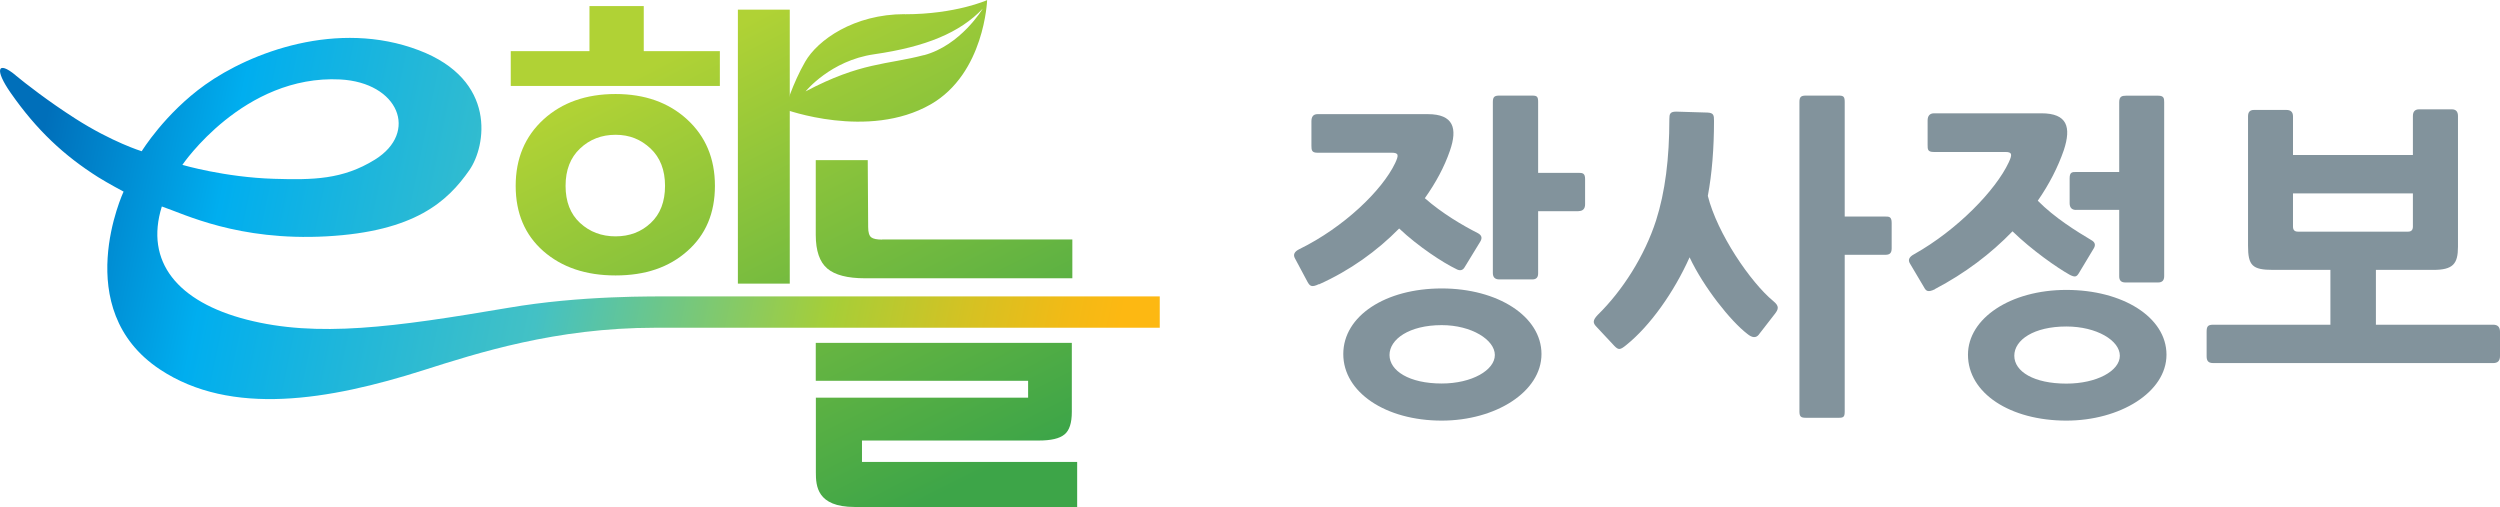 <?xml version="1.0" encoding="UTF-8"?><svg id="_레이어_2" xmlns="http://www.w3.org/2000/svg" xmlns:xlink="http://www.w3.org/1999/xlink" viewBox="0 0 238.52 48.38"><defs><style>.cls-1{fill:#82939c;}.cls-2{fill:url(#New_Gradient_Swatch_4-2);}.cls-3{fill:url(#New_Gradient_Swatch_4-5);}.cls-4{fill:url(#New_Gradient_Swatch_4-6);}.cls-5{fill:url(#New_Gradient_Swatch_4);}.cls-6{fill:url(#New_Gradient_Swatch_4-3);}.cls-7{fill:url(#New_Gradient_Swatch_1);}.cls-8{fill:url(#New_Gradient_Swatch_4-4);}</style><linearGradient id="New_Gradient_Swatch_4" x1="80.54" y1="-2.65" x2="102.81" y2="41.28" gradientUnits="userSpaceOnUse"><stop offset="0" stop-color="#b0d235"/><stop offset="1" stop-color="#3da548"/></linearGradient><linearGradient id="New_Gradient_Swatch_4-2" x1="67.7" y1="3.78" x2="88.84" y2="45.48" xlink:href="#New_Gradient_Swatch_4"/><linearGradient id="New_Gradient_Swatch_4-3" x1="54.94" y1="10.3" x2="77.22" y2="54.24" xlink:href="#New_Gradient_Swatch_4"/><linearGradient id="New_Gradient_Swatch_4-4" x1="59.29" y1="7.7" x2="81.98" y2="52.46" xlink:href="#New_Gradient_Swatch_4"/><linearGradient id="New_Gradient_Swatch_4-5" x1="70.82" y1="1.56" x2="93.1" y2="45.5" xlink:href="#New_Gradient_Swatch_4"/><linearGradient id="New_Gradient_Swatch_4-6" x1="77.51" y1="-1.4" x2="99.78" y2="42.53" xlink:href="#New_Gradient_Swatch_4"/><linearGradient id="New_Gradient_Swatch_1" x1="3.49" y1="15.54" x2="106.84" y2="36.75" gradientUnits="userSpaceOnUse"><stop offset="0" stop-color="#006fba"/><stop offset=".17" stop-color="#00aeef"/><stop offset=".3" stop-color="#1eb6db"/><stop offset=".47" stop-color="#43c1c5"/><stop offset=".73" stop-color="#a6ce38"/><stop offset=".85" stop-color="#d4c223"/><stop offset=".94" stop-color="#f2ba16"/><stop offset=".99" stop-color="#fdb812"/></linearGradient></defs><path class="cls-1" d="m125.83,27.11c-.72.35-.87.16-1.09-.23l-1.18-2.21c-.22-.38-.06-.67.41-.9,4.26-2.09,7.9-5.61,9.14-8.21.34-.74.37-.99-.34-.99h-7.09c-.53,0-.56-.25-.56-.67v-2.33c0-.45.19-.68.59-.68h10.51c2.46,0,2.86,1.35,2.11,3.5-.53,1.54-1.34,3.04-2.39,4.52,1.65,1.45,3.61,2.6,5.07,3.34.34.19.44.44.22.8l-1.49,2.44c-.18.32-.47.38-.84.16-1.21-.58-3.58-2.12-5.41-3.85-2.11,2.15-4.7,4.01-7.65,5.33Zm11.72,13.02c-5.35,0-9.39-2.7-9.39-6.35s4.04-6.26,9.39-6.26,9.52,2.66,9.52,6.26-4.38,6.35-9.52,6.35Zm0-9.11c-3.11,0-4.98,1.35-4.98,2.85s1.87,2.72,4.98,2.72c2.89,0,5.07-1.28,5.07-2.72s-2.21-2.85-5.07-2.85Zm13.06-10.87h-3.86v5.94c0,.38-.18.57-.56.57h-3.14c-.4,0-.62-.19-.62-.61V9.73c0-.49.16-.61.62-.61h3.14c.47,0,.56.12.56.61v6.76h3.86c.38,0,.62.04.62.58v2.43c0,.42-.22.64-.62.64Z"/><path class="cls-1" d="m167.82,31.91c-.28.36-.65.33-1.12-.06-1.58-1.21-4.17-4.46-5.5-7.3-1.49,3.33-3.76,6.53-6.03,8.36-.59.48-.74.51-1.15.09l-1.71-1.83c-.34-.35-.37-.6.12-1.12,2.39-2.34,4.48-5.64,5.57-9.01.87-2.72,1.27-5.93,1.27-9.68,0-.48.06-.71.65-.71l2.99.09c.59.03.62.26.62.78,0,2.62-.19,5.03-.59,7.17.9,3.59,4.07,8.24,6.25,10.04.59.48.5.77.12,1.25l-1.49,1.92Zm12.04-7.6h-3.86v14.94c0,.51-.1.61-.56.61h-3.14c-.47,0-.62-.1-.62-.61V9.73c0-.49.16-.61.62-.61h3.14c.46,0,.56.12.56.61v10.93h3.86c.37,0,.62,0,.62.61v2.43c0,.51-.25.61-.62.61Z"/><path class="cls-1" d="m184.62,27.59c-.72.35-.87.16-1.08-.23l-1.31-2.21c-.22-.35-.09-.64.4-.9,4.11-2.31,7.78-6.1,9.02-8.76.34-.73.34-.99-.31-.99h-6.84c-.59,0-.59-.25-.59-.67v-2.34c0-.45.22-.68.62-.68h10.23c2.49,0,2.86,1.32,2.15,3.5-.56,1.63-1.4,3.27-2.49,4.84,1.62,1.64,3.7,2.92,5.16,3.79.31.19.37.45.18.76l-1.43,2.38c-.22.35-.37.38-.84.15-1.21-.67-3.64-2.37-5.48-4.16-2.08,2.15-4.54,4.01-7.4,5.51Zm12.53,12.54c-5.35,0-9.39-2.6-9.39-6.29,0-3.46,4.04-6.18,9.39-6.18s9.55,2.59,9.55,6.18-4.45,6.29-9.55,6.29Zm0-8.98c-3.11,0-4.97,1.28-4.97,2.79s1.87,2.66,4.97,2.66c2.89,0,5.1-1.21,5.1-2.66s-2.21-2.79-5.1-2.79Zm.93-11.12c-.41,0-.62-.22-.62-.64v-2.38c0-.6.25-.6.62-.6h4.11v-6.67c0-.55.28-.61.65-.61h3.08c.53,0,.56.26.56.61v16.6c0,.42-.19.61-.59.61h-3.11c-.4,0-.59-.19-.59-.58v-6.35h-4.11Z"/><path class="cls-1" d="m237.86,34.64h-26.71c-.53,0-.62-.29-.62-.67v-2.31c0-.48.09-.68.62-.68h11.19v-5.23h-5.47c-1.99,0-2.39-.42-2.39-2.31v-12.34c0-.42.19-.61.56-.61h3.11c.4,0,.62.2.62.61v3.69h11.44v-3.72c0-.42.19-.64.6-.64h3.11c.4,0,.59.22.59.64v12.47c0,1.64-.47,2.21-2.36,2.21h-5.47v5.23h11.19c.44,0,.65.23.65.68v2.31c0,.45-.21.67-.65.67Zm-7.65-16.19h-11.44v3.17c0,.32.15.48.47.48h10.51c.31,0,.46-.16.46-.48v-3.17Z"/><path class="cls-5" d="m86.32,1.35c-4.86,0-8.32,2.48-9.5,4.54-1.19,2.05-1.94,4.54-1.94,4.54,0,0,7.95,2.94,13.91-.47,5.15-2.95,5.39-9.95,5.39-9.95,0,0-2.99,1.35-7.85,1.35Zm1.82,3.91c-3.52.93-5.99.66-11.28,3.46,0,0,2.37-2.94,6.53-3.54,4.98-.72,8.19-2.07,10.37-4.35,0,0-2.09,3.5-5.62,4.44Z"/><rect class="cls-2" x="70.4" y=".92" width="4.95" height="26.14"/><path class="cls-6" d="m58.73,8.97c-2.81,0-5.1.81-6.87,2.42-1.77,1.62-2.66,3.73-2.66,6.34s.88,4.68,2.64,6.23c1.76,1.54,4.05,2.32,6.89,2.32s5.09-.77,6.84-2.32c1.76-1.55,2.64-3.62,2.64-6.23s-.89-4.72-2.66-6.34c-1.77-1.62-4.05-2.42-6.82-2.42Zm3.36,12.3c-.9.85-2.02,1.28-3.36,1.28s-2.47-.43-3.39-1.28c-.92-.85-1.38-2.03-1.38-3.54s.46-2.69,1.38-3.56c.92-.87,2.05-1.31,3.39-1.31s2.41.44,3.34,1.31c.92.87,1.38,2.06,1.38,3.56s-.45,2.69-1.36,3.54Z"/><polygon class="cls-8" points="61.42 .58 56.24 .58 56.24 4.88 48.73 4.88 48.73 8.2 68.68 8.2 68.68 4.88 61.42 4.88 61.42 .58"/><path class="cls-3" d="m77.84,36.33h20.25v1.61h-20.25v7.13c0,1.27.09,3.3,3.7,3.3h21.23v-4.3h-20.53v-2.04h16.87c1.17,0,1.98-.19,2.45-.58.47-.38.7-1.1.7-2.15v-6.59h-24.43v3.61Z"/><path class="cls-4" d="m84.16,22.86c-.5,0-.85-.07-1.04-.22-.19-.15-.29-.47-.29-.97l-.04-6.39h-4.96v7.13c0,1.52.37,2.59,1.1,3.21.73.62,1.93.93,3.59.93h19.79v-3.7h-18.15Z"/><path class="cls-7" d="m1.48,7.17c-1.74-1.43-2.01-.53-.46,1.69,2.49,3.57,5.1,5.99,8.34,8.04.96.6,2.43,1.38,2.43,1.38,0,0-5.21,11.2,3.46,16.96,6.8,4.52,16.15,2.94,25.12.09,5.19-1.65,12.66-4.06,22.11-4.06h48.17v-2.99h-45.92c-2.56,0-9.27-.1-16.25,1.09-10.91,1.85-18.21,2.86-24.96,1.12-6.55-1.69-9.73-5.5-8.08-10.79,2.14.72,7.25,3.31,15.71,2.85,8.42-.46,11.55-3.32,13.64-6.33,1.57-2.26,2.68-8.58-4.84-11.43-7.75-2.94-16.03.2-20.37,3.29-3.86,2.75-6.06,6.35-6.06,6.35,0,0-2.81-.86-6.34-3.12-2.58-1.65-4.77-3.36-5.69-4.12Zm30.97.41c5.58.29,7.52,5.04,3.32,7.65-3.08,1.91-5.91,1.94-9.62,1.83-4.71-.14-8.75-1.33-8.75-1.33,0,0,5.83-8.62,15.06-8.15Z"/></svg>